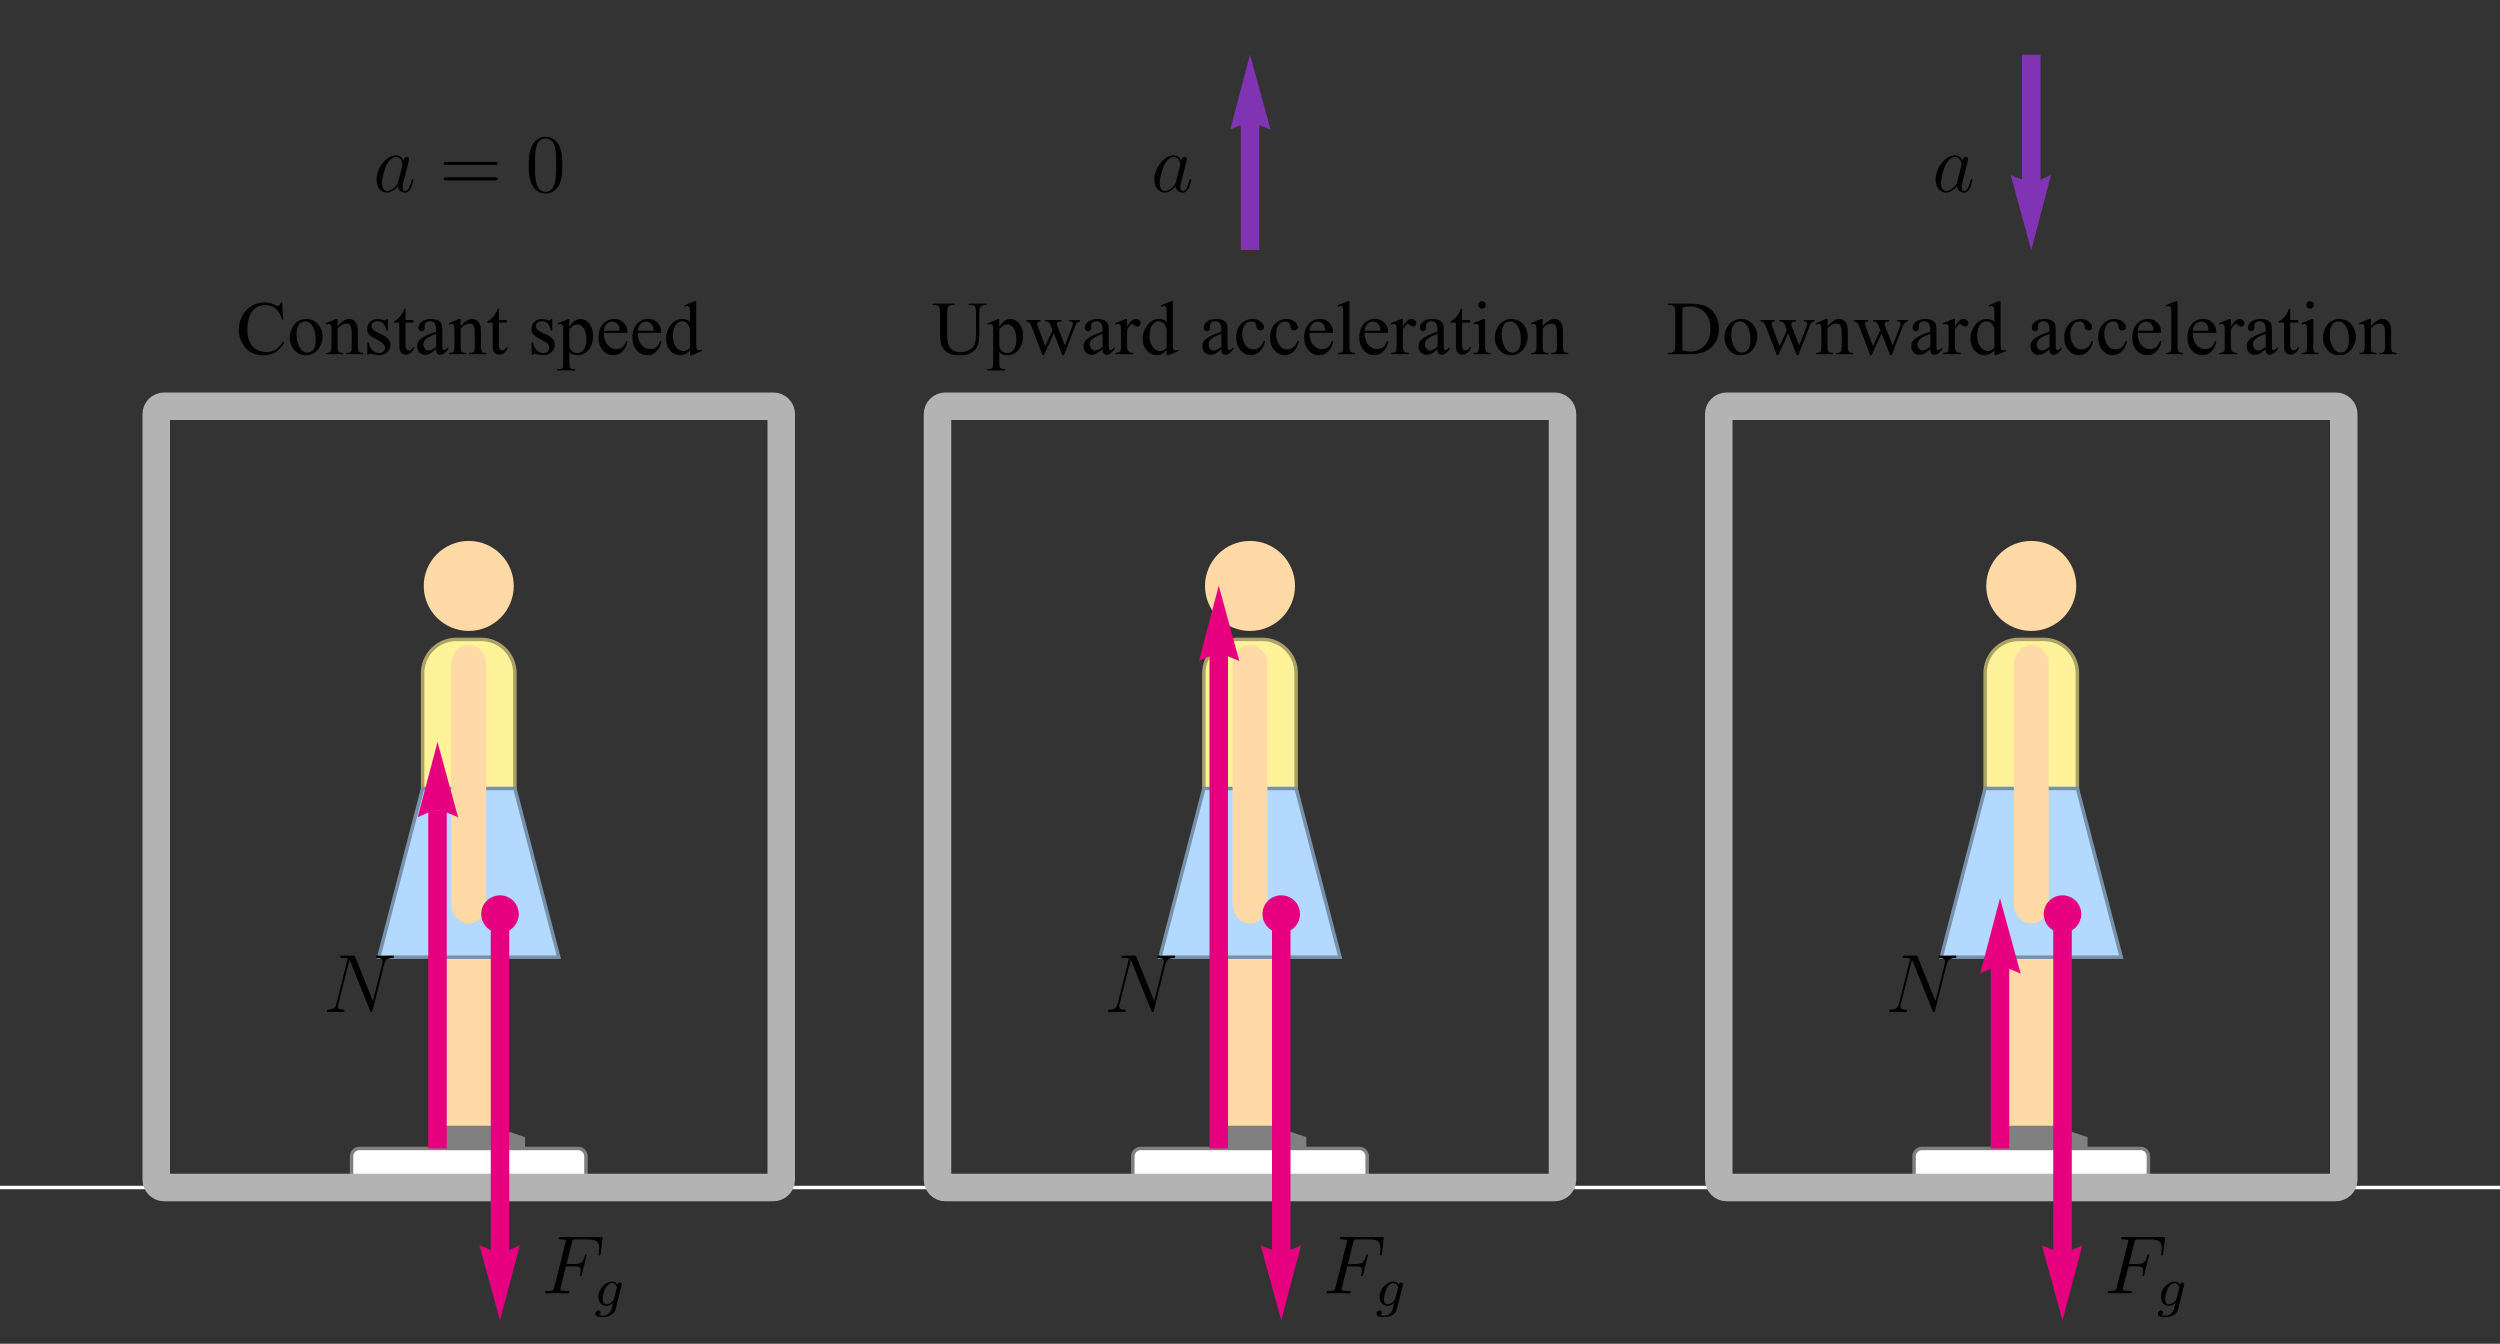 <?xml version="1.0" encoding="UTF-8"?>
<svg xmlns="http://www.w3.org/2000/svg" xmlns:xlink="http://www.w3.org/1999/xlink" width="720pt" height="387pt" viewBox="0 0 720 387" version="1.1">
<rect x="0" y="0" width="720" height="387" fill="#333333" stroke="none"/>
<defs>
<g>
<symbol overflow="visible" id="glyph0-0">
<path style="stroke:none;" d="M 3.051 0 L 3.051 -13.75 L 14.051 -13.75 L 14.051 0 Z M 3.395 -0.344 L 13.707 -0.344 L 13.707 -13.406 L 3.395 -13.406 Z M 3.395 -0.344 "/>
</symbol>
<symbol overflow="visible" id="glyph0-1">
<path style="stroke:none;" d="M 13.246 -14.898 L 13.578 -9.945 L 13.246 -9.945 C 12.797 -11.426 12.164 -12.496 11.344 -13.148 C 10.52 -13.797 9.531 -14.121 8.379 -14.125 C 7.41 -14.121 6.535 -13.875 5.758 -13.391 C 4.973 -12.898 4.359 -12.117 3.914 -11.043 C 3.465 -9.965 3.238 -8.629 3.242 -7.035 C 3.238 -5.715 3.449 -4.574 3.875 -3.609 C 4.297 -2.641 4.934 -1.898 5.785 -1.387 C 6.629 -0.867 7.598 -0.609 8.691 -0.613 C 9.633 -0.609 10.469 -0.812 11.191 -1.219 C 11.914 -1.625 12.707 -2.43 13.578 -3.633 L 13.91 -3.414 C 13.18 -2.117 12.328 -1.168 11.355 -0.57 C 10.379 0.031 9.219 0.328 7.883 0.332 C 5.469 0.328 3.602 -0.562 2.277 -2.352 C 1.289 -3.68 0.797 -5.25 0.797 -7.059 C 0.797 -8.508 1.121 -9.844 1.773 -11.062 C 2.422 -12.281 3.316 -13.223 4.461 -13.895 C 5.602 -14.559 6.852 -14.895 8.207 -14.898 C 9.258 -14.895 10.297 -14.637 11.32 -14.125 C 11.621 -13.965 11.836 -13.887 11.969 -13.891 C 12.16 -13.887 12.328 -13.953 12.473 -14.094 C 12.656 -14.281 12.789 -14.551 12.867 -14.898 Z M 13.246 -14.898 "/>
</symbol>
<symbol overflow="visible" id="glyph0-2">
<path style="stroke:none;" d="M 5.5 -10.129 C 6.988 -10.125 8.184 -9.559 9.086 -8.434 C 9.852 -7.465 10.234 -6.355 10.238 -5.102 C 10.234 -4.219 10.023 -3.328 9.602 -2.426 C 9.176 -1.523 8.594 -0.844 7.855 -0.387 C 7.113 0.07 6.289 0.297 5.383 0.301 C 3.895 0.297 2.715 -0.289 1.848 -1.473 C 1.105 -2.465 0.738 -3.582 0.742 -4.824 C 0.738 -5.723 0.961 -6.621 1.414 -7.512 C 1.859 -8.402 2.449 -9.059 3.18 -9.488 C 3.906 -9.91 4.68 -10.125 5.5 -10.129 Z M 5.168 -9.43 C 4.785 -9.426 4.402 -9.312 4.023 -9.09 C 3.637 -8.863 3.328 -8.469 3.094 -7.906 C 2.855 -7.336 2.734 -6.609 2.738 -5.727 C 2.734 -4.289 3.02 -3.055 3.59 -2.02 C 4.156 -0.977 4.906 -0.457 5.844 -0.461 C 6.535 -0.457 7.109 -0.742 7.562 -1.32 C 8.012 -1.891 8.238 -2.875 8.238 -4.273 C 8.238 -6.02 7.859 -7.395 7.109 -8.398 C 6.598 -9.082 5.953 -9.426 5.168 -9.43 Z M 5.168 -9.43 "/>
</symbol>
<symbol overflow="visible" id="glyph0-3">
<path style="stroke:none;" d="M 3.555 -8.047 C 4.707 -9.43 5.805 -10.125 6.852 -10.129 C 7.387 -10.125 7.852 -9.992 8.238 -9.727 C 8.625 -9.457 8.934 -9.012 9.164 -8.398 C 9.32 -7.969 9.398 -7.312 9.398 -6.422 L 9.398 -2.223 C 9.398 -1.598 9.449 -1.176 9.551 -0.957 C 9.629 -0.773 9.754 -0.633 9.93 -0.535 C 10.105 -0.434 10.43 -0.387 10.902 -0.387 L 10.902 0 L 6.039 0 L 6.039 -0.387 L 6.242 -0.387 C 6.695 -0.387 7.016 -0.453 7.203 -0.594 C 7.383 -0.73 7.512 -0.938 7.586 -1.215 C 7.609 -1.316 7.621 -1.652 7.625 -2.223 L 7.625 -6.25 C 7.621 -7.145 7.508 -7.793 7.277 -8.199 C 7.043 -8.602 6.648 -8.805 6.102 -8.809 C 5.246 -8.805 4.398 -8.34 3.555 -7.414 L 3.555 -2.223 C 3.551 -1.555 3.59 -1.145 3.672 -0.988 C 3.77 -0.777 3.906 -0.625 4.086 -0.531 C 4.258 -0.434 4.617 -0.387 5.156 -0.387 L 5.156 0 L 0.289 0 L 0.289 -0.387 L 0.504 -0.387 C 1.004 -0.387 1.34 -0.512 1.52 -0.766 C 1.691 -1.02 1.781 -1.504 1.781 -2.223 L 1.781 -5.875 C 1.781 -7.055 1.754 -7.773 1.699 -8.035 C 1.645 -8.289 1.562 -8.465 1.453 -8.562 C 1.344 -8.652 1.195 -8.699 1.008 -8.703 C 0.809 -8.699 0.566 -8.645 0.289 -8.539 L 0.129 -8.926 L 3.094 -10.129 L 3.555 -10.129 Z M 3.555 -8.047 "/>
</symbol>
<symbol overflow="visible" id="glyph0-4">
<path style="stroke:none;" d="M 7.047 -10.129 L 7.047 -6.777 L 6.691 -6.777 C 6.418 -7.828 6.066 -8.543 5.645 -8.926 C 5.215 -9.301 4.672 -9.492 4.016 -9.496 C 3.512 -9.492 3.109 -9.359 2.805 -9.098 C 2.496 -8.832 2.344 -8.539 2.344 -8.219 C 2.344 -7.816 2.457 -7.473 2.688 -7.188 C 2.906 -6.891 3.355 -6.578 4.039 -6.25 L 5.609 -5.488 C 7.059 -4.777 7.785 -3.844 7.789 -2.688 C 7.785 -1.789 7.449 -1.066 6.773 -0.52 C 6.094 0.027 5.336 0.297 4.5 0.301 C 3.898 0.297 3.211 0.191 2.438 -0.023 C 2.203 -0.094 2.008 -0.129 1.859 -0.129 C 1.688 -0.129 1.559 -0.039 1.473 0.148 L 1.117 0.148 L 1.117 -3.363 L 1.473 -3.363 C 1.668 -2.359 2.051 -1.602 2.621 -1.094 C 3.184 -0.582 3.82 -0.328 4.523 -0.332 C 5.016 -0.328 5.418 -0.473 5.73 -0.766 C 6.043 -1.055 6.199 -1.406 6.199 -1.816 C 6.199 -2.309 6.023 -2.723 5.676 -3.059 C 5.328 -3.395 4.637 -3.82 3.598 -4.34 C 2.559 -4.852 1.879 -5.316 1.559 -5.734 C 1.234 -6.141 1.07 -6.656 1.074 -7.281 C 1.07 -8.09 1.348 -8.766 1.906 -9.312 C 2.457 -9.852 3.176 -10.125 4.062 -10.129 C 4.445 -10.125 4.914 -10.043 5.469 -9.883 C 5.828 -9.773 6.074 -9.719 6.199 -9.723 C 6.312 -9.719 6.398 -9.746 6.465 -9.797 C 6.527 -9.844 6.605 -9.953 6.691 -10.129 Z M 7.047 -10.129 "/>
</symbol>
<symbol overflow="visible" id="glyph0-5">
<path style="stroke:none;" d="M 3.547 -13.074 L 3.547 -9.84 L 5.844 -9.84 L 5.844 -9.086 L 3.547 -9.086 L 3.547 -2.707 C 3.543 -2.066 3.637 -1.637 3.82 -1.418 C 4 -1.195 4.234 -1.082 4.523 -1.086 C 4.758 -1.082 4.984 -1.156 5.207 -1.305 C 5.43 -1.449 5.602 -1.664 5.727 -1.953 L 6.145 -1.953 C 5.891 -1.25 5.535 -0.723 5.082 -0.371 C 4.621 -0.016 4.148 0.156 3.664 0.16 C 3.328 0.156 3.008 0.07 2.695 -0.113 C 2.379 -0.293 2.145 -0.555 1.996 -0.895 C 1.844 -1.234 1.77 -1.758 1.773 -2.469 L 1.773 -9.086 L 0.215 -9.086 L 0.215 -9.441 C 0.605 -9.598 1.008 -9.867 1.422 -10.242 C 1.832 -10.617 2.199 -11.062 2.523 -11.578 C 2.688 -11.852 2.918 -12.348 3.211 -13.074 Z M 3.547 -13.074 "/>
</symbol>
<symbol overflow="visible" id="glyph0-6">
<path style="stroke:none;" d="M 6.262 -1.418 C 5.25 -0.637 4.617 -0.184 4.359 -0.062 C 3.973 0.113 3.559 0.199 3.125 0.203 C 2.441 0.199 1.883 -0.031 1.445 -0.492 C 1.004 -0.957 0.785 -1.57 0.785 -2.332 C 0.785 -2.809 0.891 -3.223 1.105 -3.578 C 1.398 -4.062 1.91 -4.52 2.637 -4.953 C 3.363 -5.379 4.57 -5.902 6.262 -6.52 L 6.262 -6.906 C 6.258 -7.887 6.102 -8.559 5.793 -8.926 C 5.48 -9.289 5.027 -9.473 4.438 -9.477 C 3.98 -9.473 3.625 -9.352 3.363 -9.109 C 3.09 -8.863 2.953 -8.586 2.953 -8.273 L 2.977 -7.648 C 2.977 -7.316 2.891 -7.062 2.723 -6.887 C 2.551 -6.703 2.332 -6.613 2.062 -6.617 C 1.797 -6.613 1.578 -6.707 1.41 -6.895 C 1.242 -7.078 1.16 -7.332 1.16 -7.66 C 1.16 -8.27 1.473 -8.836 2.105 -9.355 C 2.73 -9.867 3.617 -10.125 4.758 -10.129 C 5.633 -10.125 6.348 -9.977 6.906 -9.688 C 7.324 -9.461 7.637 -9.117 7.844 -8.648 C 7.969 -8.34 8.031 -7.707 8.035 -6.758 L 8.035 -3.414 C 8.031 -2.473 8.051 -1.898 8.086 -1.691 C 8.121 -1.477 8.18 -1.336 8.266 -1.266 C 8.348 -1.195 8.441 -1.16 8.551 -1.16 C 8.66 -1.16 8.762 -1.184 8.852 -1.234 C 9 -1.324 9.289 -1.586 9.723 -2.02 L 9.723 -1.418 C 8.918 -0.344 8.152 0.191 7.422 0.195 C 7.07 0.191 6.793 0.074 6.586 -0.172 C 6.375 -0.414 6.266 -0.832 6.262 -1.418 Z M 6.262 -2.117 L 6.262 -5.867 C 5.18 -5.43 4.48 -5.125 4.168 -4.953 C 3.598 -4.633 3.195 -4.305 2.953 -3.965 C 2.711 -3.617 2.59 -3.242 2.59 -2.836 C 2.59 -2.32 2.742 -1.891 3.051 -1.551 C 3.355 -1.211 3.711 -1.043 4.113 -1.043 C 4.656 -1.043 5.371 -1.398 6.262 -2.117 Z M 6.262 -2.117 "/>
</symbol>
<symbol overflow="visible" id="glyph0-7">
<path style="stroke:none;" d="M -0.023 -8.863 L 3.008 -10.086 L 3.414 -10.086 L 3.414 -7.789 C 3.922 -8.648 4.434 -9.254 4.945 -9.605 C 5.457 -9.949 5.996 -10.125 6.562 -10.129 C 7.551 -10.125 8.375 -9.738 9.035 -8.969 C 9.844 -8.02 10.246 -6.789 10.25 -5.273 C 10.246 -3.574 9.762 -2.168 8.789 -1.062 C 7.984 -0.152 6.973 0.297 5.758 0.301 C 5.223 0.297 4.766 0.223 4.383 0.074 C 4.094 -0.031 3.77 -0.242 3.414 -0.57 L 3.414 2.43 C 3.41 3.098 3.453 3.523 3.539 3.711 C 3.621 3.891 3.762 4.035 3.969 4.145 C 4.168 4.25 4.539 4.305 5.082 4.309 L 5.082 4.703 L -0.074 4.703 L -0.074 4.309 L 0.195 4.309 C 0.586 4.312 0.922 4.238 1.203 4.082 C 1.336 4 1.441 3.871 1.52 3.699 C 1.59 3.52 1.629 3.074 1.633 2.363 L 1.633 -6.938 C 1.629 -7.574 1.602 -7.977 1.547 -8.152 C 1.488 -8.32 1.395 -8.449 1.273 -8.539 C 1.145 -8.621 0.977 -8.664 0.762 -8.668 C 0.59 -8.664 0.371 -8.617 0.109 -8.52 Z M 3.414 -7.156 L 3.414 -3.48 C 3.41 -2.684 3.441 -2.16 3.512 -1.914 C 3.609 -1.496 3.855 -1.129 4.25 -0.816 C 4.637 -0.496 5.129 -0.34 5.727 -0.344 C 6.438 -0.34 7.02 -0.617 7.465 -1.18 C 8.043 -1.906 8.332 -2.938 8.336 -4.266 C 8.332 -5.766 8.004 -6.922 7.348 -7.734 C 6.887 -8.289 6.34 -8.566 5.715 -8.57 C 5.367 -8.566 5.027 -8.48 4.695 -8.312 C 4.434 -8.184 4.008 -7.797 3.414 -7.156 Z M 3.414 -7.156 "/>
</symbol>
<symbol overflow="visible" id="glyph0-8">
<path style="stroke:none;" d="M 2.344 -6.133 C 2.336 -4.668 2.688 -3.523 3.406 -2.695 C 4.117 -1.863 4.961 -1.445 5.93 -1.449 C 6.574 -1.445 7.133 -1.625 7.609 -1.98 C 8.082 -2.336 8.48 -2.941 8.809 -3.805 L 9.141 -3.586 C 8.988 -2.605 8.551 -1.711 7.828 -0.906 C 7.105 -0.102 6.199 0.297 5.113 0.301 C 3.93 0.297 2.918 -0.16 2.078 -1.078 C 1.234 -2 0.812 -3.234 0.816 -4.789 C 0.812 -6.469 1.246 -7.781 2.109 -8.727 C 2.973 -9.664 4.055 -10.137 5.359 -10.141 C 6.461 -10.137 7.367 -9.773 8.078 -9.051 C 8.785 -8.32 9.141 -7.348 9.141 -6.133 Z M 2.344 -6.758 L 6.898 -6.758 C 6.859 -7.383 6.785 -7.828 6.672 -8.09 C 6.488 -8.488 6.223 -8.805 5.871 -9.035 C 5.516 -9.262 5.145 -9.375 4.758 -9.379 C 4.164 -9.375 3.633 -9.145 3.164 -8.684 C 2.695 -8.223 2.422 -7.578 2.344 -6.758 Z M 2.344 -6.758 "/>
</symbol>
<symbol overflow="visible" id="glyph0-9">
<path style="stroke:none;" d="M 7.637 -1.105 C 7.152 -0.602 6.684 -0.242 6.23 -0.027 C 5.77 0.191 5.277 0.297 4.75 0.301 C 3.672 0.297 2.734 -0.148 1.934 -1.047 C 1.129 -1.941 0.727 -3.098 0.73 -4.512 C 0.727 -5.922 1.172 -7.211 2.062 -8.383 C 2.949 -9.551 4.09 -10.137 5.488 -10.141 C 6.352 -10.137 7.066 -9.859 7.637 -9.312 L 7.637 -11.129 C 7.633 -12.25 7.605 -12.941 7.555 -13.203 C 7.5 -13.457 7.418 -13.633 7.305 -13.727 C 7.188 -13.816 7.043 -13.863 6.875 -13.867 C 6.684 -13.863 6.438 -13.805 6.133 -13.695 L 5.992 -14.07 L 8.926 -15.273 L 9.41 -15.273 L 9.41 -3.898 C 9.41 -2.742 9.434 -2.039 9.488 -1.789 C 9.539 -1.531 9.625 -1.355 9.746 -1.254 C 9.863 -1.152 10.004 -1.102 10.164 -1.105 C 10.355 -1.102 10.613 -1.164 10.938 -1.289 L 11.055 -0.914 L 8.133 0.301 L 7.637 0.301 Z M 7.637 -1.859 L 7.637 -6.93 C 7.59 -7.414 7.461 -7.859 7.25 -8.262 C 7.031 -8.66 6.75 -8.961 6.398 -9.168 C 6.043 -9.371 5.695 -9.473 5.359 -9.477 C 4.727 -9.473 4.164 -9.191 3.672 -8.625 C 3.02 -7.879 2.695 -6.789 2.695 -5.359 C 2.695 -3.91 3.008 -2.801 3.641 -2.035 C 4.266 -1.262 4.969 -0.879 5.746 -0.883 C 6.398 -0.879 7.027 -1.203 7.637 -1.859 Z M 7.637 -1.859 "/>
</symbol>
<symbol overflow="visible" id="glyph0-10">
<path style="stroke:none;" d="M 10.496 -14.168 L 10.496 -14.566 L 15.652 -14.566 L 15.652 -14.168 L 15.102 -14.168 C 14.523 -14.168 14.086 -13.926 13.781 -13.449 C 13.629 -13.223 13.551 -12.707 13.555 -11.902 L 13.555 -5.992 C 13.551 -4.531 13.406 -3.398 13.121 -2.594 C 12.828 -1.785 12.262 -1.094 11.414 -0.52 C 10.562 0.055 9.406 0.34 7.949 0.344 C 6.355 0.34 5.148 0.066 4.328 -0.484 C 3.504 -1.035 2.922 -1.777 2.578 -2.707 C 2.348 -3.344 2.23 -4.539 2.234 -6.297 L 2.234 -11.988 C 2.23 -12.883 2.109 -13.469 1.863 -13.75 C 1.613 -14.027 1.211 -14.168 0.664 -14.168 L 0.117 -14.168 L 0.117 -14.566 L 6.414 -14.566 L 6.414 -14.168 L 5.855 -14.168 C 5.25 -14.168 4.82 -13.977 4.566 -13.602 C 4.383 -13.336 4.293 -12.801 4.297 -11.988 L 4.297 -5.641 C 4.293 -5.07 4.348 -4.422 4.453 -3.695 C 4.555 -2.965 4.742 -2.395 5.016 -1.988 C 5.289 -1.574 5.68 -1.238 6.191 -0.977 C 6.703 -0.707 7.332 -0.574 8.078 -0.578 C 9.027 -0.574 9.879 -0.781 10.633 -1.203 C 11.383 -1.617 11.898 -2.148 12.176 -2.797 C 12.449 -3.441 12.586 -4.539 12.59 -6.09 L 12.59 -11.988 C 12.586 -12.895 12.484 -13.461 12.289 -13.695 C 12.008 -14.008 11.594 -14.168 11.043 -14.168 Z M 10.496 -14.168 "/>
</symbol>
<symbol overflow="visible" id="glyph0-11">
<path style="stroke:none;" d="M 0.141 -9.84 L 4.266 -9.84 L 4.266 -9.441 C 3.883 -9.41 3.633 -9.344 3.516 -9.238 C 3.398 -9.129 3.34 -8.977 3.34 -8.777 C 3.34 -8.555 3.398 -8.285 3.523 -7.969 L 5.629 -2.309 L 7.746 -6.918 L 7.188 -8.367 C 7.012 -8.797 6.785 -9.094 6.508 -9.258 C 6.348 -9.359 6.055 -9.418 5.629 -9.441 L 5.629 -9.84 L 10.312 -9.84 L 10.312 -9.441 C 9.797 -9.418 9.43 -9.328 9.219 -9.164 C 9.07 -9.047 9 -8.863 9 -8.617 C 9 -8.469 9.027 -8.32 9.086 -8.176 L 11.32 -2.523 L 13.395 -7.969 C 13.535 -8.355 13.605 -8.664 13.609 -8.895 C 13.605 -9.027 13.535 -9.148 13.398 -9.258 C 13.258 -9.367 12.984 -9.426 12.578 -9.441 L 12.578 -9.84 L 15.684 -9.84 L 15.684 -9.441 C 15.059 -9.348 14.602 -8.926 14.309 -8.176 L 11.023 0.301 L 10.582 0.301 L 8.121 -5.984 L 5.254 0.301 L 4.855 0.301 L 1.695 -7.969 C 1.484 -8.492 1.281 -8.844 1.086 -9.027 C 0.883 -9.211 0.57 -9.348 0.141 -9.441 Z M 0.141 -9.84 "/>
</symbol>
<symbol overflow="visible" id="glyph0-12">
<path style="stroke:none;" d="M 3.566 -10.129 L 3.566 -7.918 C 4.387 -9.387 5.23 -10.125 6.102 -10.129 C 6.492 -10.125 6.82 -10.004 7.078 -9.77 C 7.336 -9.527 7.465 -9.25 7.465 -8.938 C 7.465 -8.656 7.371 -8.422 7.184 -8.227 C 6.996 -8.031 6.773 -7.934 6.52 -7.938 C 6.266 -7.934 5.984 -8.059 5.676 -8.309 C 5.363 -8.555 5.133 -8.676 4.984 -8.68 C 4.852 -8.676 4.711 -8.605 4.566 -8.465 C 4.238 -8.168 3.906 -7.684 3.566 -7.016 L 3.566 -2.297 C 3.562 -1.754 3.629 -1.34 3.77 -1.062 C 3.859 -0.867 4.023 -0.707 4.262 -0.578 C 4.496 -0.449 4.84 -0.387 5.285 -0.387 L 5.285 0 L 0.246 0 L 0.246 -0.387 C 0.746 -0.387 1.117 -0.465 1.363 -0.625 C 1.539 -0.738 1.664 -0.922 1.742 -1.172 C 1.773 -1.289 1.793 -1.633 1.793 -2.211 L 1.793 -6.027 C 1.793 -7.172 1.77 -7.852 1.723 -8.07 C 1.676 -8.285 1.59 -8.445 1.465 -8.551 C 1.34 -8.648 1.184 -8.699 1 -8.703 C 0.773 -8.699 0.523 -8.645 0.246 -8.539 L 0.141 -8.926 L 3.117 -10.129 Z M 3.566 -10.129 "/>
</symbol>
<symbol overflow="visible" id="glyph0-13">
<path style="stroke:none;" d="M 9.047 -3.738 C 8.781 -2.441 8.262 -1.441 7.488 -0.746 C 6.715 -0.047 5.859 0.297 4.922 0.301 C 3.801 0.297 2.824 -0.168 1.996 -1.105 C 1.164 -2.043 0.75 -3.312 0.75 -4.91 C 0.75 -6.457 1.207 -7.711 2.129 -8.68 C 3.047 -9.641 4.152 -10.125 5.445 -10.129 C 6.41 -10.125 7.207 -9.867 7.832 -9.359 C 8.453 -8.844 8.766 -8.312 8.766 -7.766 C 8.766 -7.492 8.676 -7.273 8.5 -7.105 C 8.324 -6.934 8.078 -6.848 7.766 -6.852 C 7.34 -6.848 7.023 -6.984 6.812 -7.262 C 6.688 -7.41 6.605 -7.699 6.566 -8.121 C 6.523 -8.543 6.379 -8.863 6.133 -9.086 C 5.879 -9.301 5.531 -9.41 5.094 -9.41 C 4.371 -9.41 3.797 -9.145 3.363 -8.617 C 2.781 -7.91 2.488 -6.98 2.492 -5.832 C 2.488 -4.652 2.777 -3.617 3.355 -2.723 C 3.93 -1.82 4.711 -1.371 5.695 -1.375 C 6.395 -1.371 7.023 -1.609 7.586 -2.094 C 7.977 -2.422 8.359 -3.023 8.734 -3.891 Z M 9.047 -3.738 "/>
</symbol>
<symbol overflow="visible" id="glyph0-14">
<path style="stroke:none;" d="M 4.07 -15.273 L 4.07 -2.223 C 4.066 -1.605 4.109 -1.199 4.203 -1 C 4.289 -0.797 4.43 -0.645 4.617 -0.543 C 4.805 -0.438 5.152 -0.387 5.66 -0.387 L 5.66 0 L 0.836 0 L 0.836 -0.387 C 1.285 -0.387 1.594 -0.43 1.762 -0.523 C 1.922 -0.613 2.051 -0.77 2.148 -0.988 C 2.238 -1.203 2.285 -1.613 2.289 -2.223 L 2.289 -11.16 C 2.285 -12.27 2.258 -12.953 2.211 -13.207 C 2.156 -13.461 2.078 -13.633 1.969 -13.727 C 1.859 -13.816 1.719 -13.863 1.547 -13.867 C 1.359 -13.863 1.121 -13.805 0.836 -13.695 L 0.656 -14.07 L 3.586 -15.273 Z M 4.07 -15.273 "/>
</symbol>
<symbol overflow="visible" id="glyph0-15">
<path style="stroke:none;" d="M 3.191 -15.273 C 3.488 -15.27 3.742 -15.164 3.957 -14.957 C 4.164 -14.742 4.27 -14.488 4.273 -14.191 C 4.27 -13.887 4.164 -13.625 3.957 -13.414 C 3.742 -13.195 3.488 -13.09 3.191 -13.094 C 2.887 -13.09 2.629 -13.195 2.414 -13.414 C 2.199 -13.625 2.09 -13.887 2.094 -14.191 C 2.09 -14.488 2.195 -14.742 2.41 -14.957 C 2.617 -15.164 2.879 -15.27 3.191 -15.273 Z M 4.082 -10.129 L 4.082 -2.223 C 4.078 -1.605 4.121 -1.195 4.215 -0.992 C 4.301 -0.785 4.434 -0.633 4.613 -0.535 C 4.785 -0.434 5.105 -0.387 5.574 -0.387 L 5.574 0 L 0.797 0 L 0.797 -0.387 C 1.273 -0.387 1.594 -0.43 1.762 -0.523 C 1.922 -0.613 2.051 -0.77 2.152 -0.988 C 2.246 -1.203 2.297 -1.613 2.297 -2.223 L 2.297 -6.016 C 2.297 -7.082 2.266 -7.773 2.203 -8.09 C 2.148 -8.316 2.066 -8.477 1.965 -8.566 C 1.855 -8.656 1.711 -8.699 1.523 -8.703 C 1.324 -8.699 1.082 -8.645 0.797 -8.539 L 0.645 -8.926 L 3.609 -10.129 Z M 4.082 -10.129 "/>
</symbol>
<symbol overflow="visible" id="glyph0-16">
<path style="stroke:none;" d="M 0.375 0 L 0.375 -0.398 L 0.922 -0.398 C 1.535 -0.398 1.973 -0.594 2.234 -0.988 C 2.387 -1.223 2.465 -1.754 2.469 -2.578 L 2.469 -11.988 C 2.465 -12.895 2.367 -13.461 2.172 -13.695 C 1.887 -14.008 1.469 -14.168 0.922 -14.168 L 0.375 -14.168 L 0.375 -14.566 L 6.305 -14.566 C 8.48 -14.566 10.137 -14.316 11.273 -13.824 C 12.406 -13.328 13.316 -12.508 14.012 -11.355 C 14.699 -10.199 15.047 -8.867 15.051 -7.359 C 15.047 -5.332 14.43 -3.637 13.203 -2.277 C 11.816 -0.758 9.711 0 6.887 0 Z M 4.531 -1.055 C 5.438 -0.852 6.203 -0.75 6.82 -0.75 C 8.48 -0.75 9.859 -1.332 10.957 -2.5 C 12.051 -3.668 12.598 -5.25 12.602 -7.25 C 12.598 -9.258 12.051 -10.844 10.957 -12.008 C 9.859 -13.164 8.449 -13.746 6.734 -13.75 C 6.086 -13.746 5.352 -13.641 4.531 -13.438 Z M 4.531 -1.055 "/>
</symbol>
</g>
</defs>
<g id="surface4">
<path style="fill:none;stroke-width:1;stroke-linecap:square;stroke-linejoin:miter;stroke:rgb(99.998%,99.998%,99.998%);stroke-opacity:1;stroke-miterlimit:3.25;" d="M 74 355 L 794 355 " transform="matrix(1,0,0,1,-74,-13)"/>
<path style=" stroke:none;fill-rule:evenodd;fill:rgb(99.998%,84.999%,64.999%);fill-opacity:1;" d="M 147.961 168.75 C 147.961 165.312 146.594 162.016 144.164 159.586 C 141.734 157.156 138.438 155.789 135 155.789 C 131.562 155.789 128.266 157.156 125.836 159.586 C 123.406 162.016 122.039 165.312 122.039 168.75 C 122.039 172.188 123.406 175.484 125.836 177.914 C 128.266 180.344 131.562 181.711 135 181.711 C 138.438 181.711 141.734 180.344 144.164 177.914 C 146.594 175.484 147.961 172.188 147.961 168.75 Z M 147.961 168.75 "/>
<path style="fill-rule:nonzero;fill:rgb(99.998%,84.999%,64.999%);fill-opacity:1;stroke-width:0.03;stroke-linecap:square;stroke-linejoin:miter;stroke:rgb(99.998%,84.999%,64.999%);stroke-opacity:1;stroke-miterlimit:3.25;" d="M 202.359 246.551 L 202.359 337.27 L 215.641 337.27 L 215.641 246.551 Z M 202.359 246.551 " transform="matrix(1,0,0,1,-74,-13)"/>
<path style="fill-rule:nonzero;fill:rgb(50%,50%,50%);fill-opacity:1;stroke-width:0.03;stroke-linecap:square;stroke-linejoin:miter;stroke:rgb(50%,50%,50%);stroke-opacity:1;stroke-miterlimit:3.25;" d="M 202.359 337.27 L 215.641 337.27 L 225.199 340.512 L 225.199 343.75 L 202.359 343.75 Z M 202.359 337.27 " transform="matrix(1,0,0,1,-74,-13)"/>
<path style="fill-rule:evenodd;fill:rgb(99.998%,94.998%,59.999%);fill-opacity:1;stroke-width:1;stroke-linecap:square;stroke-linejoin:miter;stroke:rgb(66.666%,63.333%,39.999%);stroke-opacity:1;stroke-miterlimit:3.25;" d="M 205.438 197.141 C 202.859 197.141 200.387 198.164 198.562 199.988 C 196.738 201.809 195.715 204.281 195.715 206.859 L 195.715 248.172 C 195.715 250.746 196.738 253.219 198.562 255.043 C 200.387 256.867 202.859 257.891 205.438 257.891 L 212.562 257.891 C 215.141 257.891 217.613 256.867 219.438 255.043 C 221.262 253.219 222.285 250.746 222.285 248.172 L 222.285 206.859 C 222.285 204.281 221.262 201.809 219.438 199.988 C 217.613 198.164 215.141 197.141 212.562 197.141 Z M 205.438 197.141 " transform="matrix(1,0,0,1,-74,-13)"/>
<path style="fill-rule:nonzero;fill:rgb(70%,84.999%,99.998%);fill-opacity:1;stroke-width:0.03;stroke-linecap:square;stroke-linejoin:miter;stroke:rgb(70%,84.999%,99.998%);stroke-opacity:1;stroke-miterlimit:3.25;" d="M 195.715 240.07 L 222.285 240.07 L 234.922 288.672 L 183.078 288.672 Z M 195.715 240.07 " transform="matrix(1,0,0,1,-74,-13)"/>
<path style="fill:none;stroke-width:1;stroke-linecap:square;stroke-linejoin:miter;stroke:rgb(46.666%,56.667%,66.666%);stroke-opacity:1;stroke-miterlimit:3.25;" d="M 195.715 240.07 L 222.285 240.07 L 234.922 288.672 L 183.078 288.672 Z M 195.715 240.07 " transform="matrix(1,0,0,1,-74,-13)"/>
<path style=" stroke:none;fill-rule:evenodd;fill:rgb(99.998%,84.999%,64.999%);fill-opacity:1;" d="M 135 185.762 C 133.668 185.762 132.391 186.355 131.449 187.422 C 130.508 188.484 129.977 189.926 129.977 191.43 L 129.977 260.281 C 129.977 261.785 130.508 263.227 131.449 264.289 C 132.391 265.352 133.668 265.949 135 265.949 C 136.332 265.949 137.609 265.352 138.551 264.289 C 139.492 263.227 140.023 261.785 140.023 260.281 L 140.023 191.43 C 140.023 189.926 139.492 188.484 138.551 187.422 C 137.609 186.355 136.332 185.762 135 185.762 Z M 135 185.762 "/>
<path style=" stroke:none;fill-rule:evenodd;fill:rgb(99.998%,84.999%,64.999%);fill-opacity:1;" d="M 372.961 168.75 C 372.961 165.312 371.594 162.016 369.164 159.586 C 366.734 157.156 363.438 155.789 360 155.789 C 356.562 155.789 353.266 157.156 350.836 159.586 C 348.406 162.016 347.039 165.312 347.039 168.75 C 347.039 172.188 348.406 175.484 350.836 177.914 C 353.266 180.344 356.562 181.711 360 181.711 C 363.438 181.711 366.734 180.344 369.164 177.914 C 371.594 175.484 372.961 172.188 372.961 168.75 Z M 372.961 168.75 "/>
<path style="fill-rule:nonzero;fill:rgb(99.998%,84.999%,64.999%);fill-opacity:1;stroke-width:0.03;stroke-linecap:square;stroke-linejoin:miter;stroke:rgb(99.998%,84.999%,64.999%);stroke-opacity:1;stroke-miterlimit:3.25;" d="M 427.359 246.551 L 427.359 337.27 L 440.641 337.27 L 440.641 246.551 Z M 427.359 246.551 " transform="matrix(1,0,0,1,-74,-13)"/>
<path style="fill-rule:nonzero;fill:rgb(50%,50%,50%);fill-opacity:1;stroke-width:0.03;stroke-linecap:square;stroke-linejoin:miter;stroke:rgb(50%,50%,50%);stroke-opacity:1;stroke-miterlimit:3.25;" d="M 427.359 337.27 L 440.641 337.27 L 450.199 340.512 L 450.199 343.75 L 427.359 343.75 Z M 427.359 337.27 " transform="matrix(1,0,0,1,-74,-13)"/>
<path style="fill-rule:evenodd;fill:rgb(99.998%,94.998%,59.999%);fill-opacity:1;stroke-width:1;stroke-linecap:square;stroke-linejoin:miter;stroke:rgb(66.666%,63.333%,39.999%);stroke-opacity:1;stroke-miterlimit:3.25;" d="M 430.438 197.141 C 427.859 197.141 425.387 198.164 423.562 199.988 C 421.738 201.809 420.715 204.281 420.715 206.859 L 420.715 248.172 C 420.715 250.746 421.738 253.219 423.562 255.043 C 425.387 256.867 427.859 257.891 430.438 257.891 L 437.562 257.891 C 440.141 257.891 442.613 256.867 444.438 255.043 C 446.262 253.219 447.285 250.746 447.285 248.172 L 447.285 206.859 C 447.285 204.281 446.262 201.809 444.438 199.988 C 442.613 198.164 440.141 197.141 437.562 197.141 Z M 430.438 197.141 " transform="matrix(1,0,0,1,-74,-13)"/>
<path style="fill-rule:nonzero;fill:rgb(70%,84.999%,99.998%);fill-opacity:1;stroke-width:0.03;stroke-linecap:square;stroke-linejoin:miter;stroke:rgb(70%,84.999%,99.998%);stroke-opacity:1;stroke-miterlimit:3.25;" d="M 420.715 240.07 L 447.285 240.07 L 459.922 288.672 L 408.078 288.672 Z M 420.715 240.07 " transform="matrix(1,0,0,1,-74,-13)"/>
<path style="fill:none;stroke-width:1;stroke-linecap:square;stroke-linejoin:miter;stroke:rgb(46.666%,56.667%,66.666%);stroke-opacity:1;stroke-miterlimit:3.25;" d="M 420.715 240.07 L 447.285 240.07 L 459.922 288.672 L 408.078 288.672 Z M 420.715 240.07 " transform="matrix(1,0,0,1,-74,-13)"/>
<path style=" stroke:none;fill-rule:evenodd;fill:rgb(99.998%,84.999%,64.999%);fill-opacity:1;" d="M 360 185.762 C 358.668 185.762 357.391 186.355 356.449 187.422 C 355.508 188.484 354.977 189.926 354.977 191.43 L 354.977 260.281 C 354.977 261.785 355.508 263.227 356.449 264.289 C 357.391 265.352 358.668 265.949 360 265.949 C 361.332 265.949 362.609 265.352 363.551 264.289 C 364.492 263.227 365.023 261.785 365.023 260.281 L 365.023 191.43 C 365.023 189.926 364.492 188.484 363.551 187.422 C 362.609 186.355 361.332 185.762 360 185.762 Z M 360 185.762 "/>
<path style=" stroke:none;fill-rule:evenodd;fill:rgb(99.998%,84.999%,64.999%);fill-opacity:1;" d="M 597.961 168.75 C 597.961 165.312 596.594 162.016 594.164 159.586 C 591.734 157.156 588.438 155.789 585 155.789 C 581.562 155.789 578.266 157.156 575.836 159.586 C 573.406 162.016 572.039 165.312 572.039 168.75 C 572.039 172.188 573.406 175.484 575.836 177.914 C 578.266 180.344 581.562 181.711 585 181.711 C 588.438 181.711 591.734 180.344 594.164 177.914 C 596.594 175.484 597.961 172.188 597.961 168.75 Z M 597.961 168.75 "/>
<path style="fill-rule:nonzero;fill:rgb(99.998%,84.999%,64.999%);fill-opacity:1;stroke-width:0.03;stroke-linecap:square;stroke-linejoin:miter;stroke:rgb(99.998%,84.999%,64.999%);stroke-opacity:1;stroke-miterlimit:3.25;" d="M 652.359 246.551 L 652.359 337.27 L 665.641 337.27 L 665.641 246.551 Z M 652.359 246.551 " transform="matrix(1,0,0,1,-74,-13)"/>
<path style="fill-rule:nonzero;fill:rgb(50%,50%,50%);fill-opacity:1;stroke-width:0.03;stroke-linecap:square;stroke-linejoin:miter;stroke:rgb(50%,50%,50%);stroke-opacity:1;stroke-miterlimit:3.25;" d="M 652.359 337.27 L 665.641 337.27 L 675.199 340.512 L 675.199 343.75 L 652.359 343.75 Z M 652.359 337.27 " transform="matrix(1,0,0,1,-74,-13)"/>
<path style="fill-rule:evenodd;fill:rgb(99.998%,94.998%,59.999%);fill-opacity:1;stroke-width:1;stroke-linecap:square;stroke-linejoin:miter;stroke:rgb(66.666%,63.333%,39.999%);stroke-opacity:1;stroke-miterlimit:3.25;" d="M 655.438 197.141 C 652.859 197.141 650.387 198.164 648.562 199.988 C 646.738 201.809 645.715 204.281 645.715 206.859 L 645.715 248.172 C 645.715 250.746 646.738 253.219 648.562 255.043 C 650.387 256.867 652.859 257.891 655.438 257.891 L 662.562 257.891 C 665.141 257.891 667.613 256.867 669.438 255.043 C 671.262 253.219 672.285 250.746 672.285 248.172 L 672.285 206.859 C 672.285 204.281 671.262 201.809 669.438 199.988 C 667.613 198.164 665.141 197.141 662.562 197.141 Z M 655.438 197.141 " transform="matrix(1,0,0,1,-74,-13)"/>
<path style="fill-rule:nonzero;fill:rgb(70%,84.999%,99.998%);fill-opacity:1;stroke-width:0.03;stroke-linecap:square;stroke-linejoin:miter;stroke:rgb(70%,84.999%,99.998%);stroke-opacity:1;stroke-miterlimit:3.25;" d="M 645.715 240.07 L 672.285 240.07 L 684.922 288.672 L 633.078 288.672 Z M 645.715 240.07 " transform="matrix(1,0,0,1,-74,-13)"/>
<path style="fill:none;stroke-width:1;stroke-linecap:square;stroke-linejoin:miter;stroke:rgb(46.666%,56.667%,66.666%);stroke-opacity:1;stroke-miterlimit:3.25;" d="M 645.715 240.07 L 672.285 240.07 L 684.922 288.672 L 633.078 288.672 Z M 645.715 240.07 " transform="matrix(1,0,0,1,-74,-13)"/>
<path style=" stroke:none;fill-rule:evenodd;fill:rgb(99.998%,84.999%,64.999%);fill-opacity:1;" d="M 585 185.762 C 583.668 185.762 582.391 186.355 581.449 187.422 C 580.508 188.484 579.977 189.926 579.977 191.43 L 579.977 260.281 C 579.977 261.785 580.508 263.227 581.449 264.289 C 582.391 265.352 583.668 265.949 585 265.949 C 586.332 265.949 587.609 265.352 588.551 264.289 C 589.492 263.227 590.023 261.785 590.023 260.281 L 590.023 191.43 C 590.023 189.926 589.492 188.484 588.551 187.422 C 587.609 186.355 586.332 185.762 585 185.762 Z M 585 185.762 "/>
<path style="fill-rule:evenodd;fill:rgb(99.998%,99.998%,99.998%);fill-opacity:1;stroke-width:1;stroke-linecap:square;stroke-linejoin:miter;stroke:rgb(50%,50%,50%);stroke-opacity:1;stroke-miterlimit:3.25;" d="M 177.5 343.75 C 176.902 343.75 176.332 343.988 175.91 344.41 C 175.488 344.832 175.25 345.402 175.25 346 L 175.25 352.75 C 175.25 353.348 175.488 353.918 175.91 354.34 C 176.332 354.762 176.902 355 177.5 355 L 240.5 355 C 241.098 355 241.668 354.762 242.09 354.34 C 242.512 353.918 242.75 353.348 242.75 352.75 L 242.75 346 C 242.75 345.402 242.512 344.832 242.09 344.41 C 241.668 343.988 241.098 343.75 240.5 343.75 Z M 177.5 343.75 " transform="matrix(1,0,0,1,-74,-13)"/>
<path style="fill-rule:evenodd;fill:rgb(99.998%,99.998%,99.998%);fill-opacity:1;stroke-width:1;stroke-linecap:square;stroke-linejoin:miter;stroke:rgb(50%,50%,50%);stroke-opacity:1;stroke-miterlimit:3.25;" d="M 402.5 343.75 C 401.902 343.75 401.332 343.988 400.91 344.41 C 400.488 344.832 400.25 345.402 400.25 346 L 400.25 352.75 C 400.25 353.348 400.488 353.918 400.91 354.34 C 401.332 354.762 401.902 355 402.5 355 L 465.5 355 C 466.098 355 466.668 354.762 467.09 354.34 C 467.512 353.918 467.75 353.348 467.75 352.75 L 467.75 346 C 467.75 345.402 467.512 344.832 467.09 344.41 C 466.668 343.988 466.098 343.75 465.5 343.75 Z M 402.5 343.75 " transform="matrix(1,0,0,1,-74,-13)"/>
<path style="fill-rule:evenodd;fill:rgb(99.998%,99.998%,99.998%);fill-opacity:1;stroke-width:1;stroke-linecap:square;stroke-linejoin:miter;stroke:rgb(50%,50%,50%);stroke-opacity:1;stroke-miterlimit:3.25;" d="M 627.5 343.75 C 626.902 343.75 626.332 343.988 625.91 344.41 C 625.488 344.832 625.25 345.402 625.25 346 L 625.25 352.75 C 625.25 353.348 625.488 353.918 625.91 354.34 C 626.332 354.762 626.902 355 627.5 355 L 690.5 355 C 691.098 355 691.668 354.762 692.09 354.34 C 692.512 353.918 692.75 353.348 692.75 352.75 L 692.75 346 C 692.75 345.402 692.512 344.832 692.09 344.41 C 691.668 343.988 691.098 343.75 690.5 343.75 Z M 627.5 343.75 " transform="matrix(1,0,0,1,-74,-13)"/>
<path style="fill:none;stroke-width:7.92;stroke-linecap:square;stroke-linejoin:miter;stroke:rgb(70%,70%,70%);stroke-opacity:1;stroke-miterlimit:3.25;" d="M 121.25 130 C 120.652 130 120.082 130.238 119.66 130.66 C 119.238 131.082 119 131.652 119 132.25 L 119 352.75 C 119 353.348 119.238 353.918 119.66 354.34 C 120.082 354.762 120.652 355 121.25 355 L 296.75 355 C 297.348 355 297.918 354.762 298.34 354.34 C 298.762 353.918 299 353.348 299 352.75 L 299 132.25 C 299 131.652 298.762 131.082 298.34 130.66 C 297.918 130.238 297.348 130 296.75 130 Z M 121.25 130 " transform="matrix(1,0,0,1,-74,-13)"/>
<path style="fill:none;stroke-width:7.92;stroke-linecap:square;stroke-linejoin:miter;stroke:rgb(70%,70%,70%);stroke-opacity:1;stroke-miterlimit:3.25;" d="M 346.25 130 C 345.652 130 345.082 130.238 344.66 130.66 C 344.238 131.082 344 131.652 344 132.25 L 344 352.75 C 344 353.348 344.238 353.918 344.66 354.34 C 345.082 354.762 345.652 355 346.25 355 L 521.75 355 C 522.348 355 522.918 354.762 523.34 354.34 C 523.762 353.918 524 353.348 524 352.75 L 524 132.25 C 524 131.652 523.762 131.082 523.34 130.66 C 522.918 130.238 522.348 130 521.75 130 Z M 346.25 130 " transform="matrix(1,0,0,1,-74,-13)"/>
<path style="fill:none;stroke-width:7.92;stroke-linecap:square;stroke-linejoin:miter;stroke:rgb(70%,70%,70%);stroke-opacity:1;stroke-miterlimit:3.25;" d="M 571.25 130 C 570.652 130 570.082 130.238 569.66 130.66 C 569.238 131.082 569 131.652 569 132.25 L 569 352.75 C 569 353.348 569.238 353.918 569.66 354.34 C 570.082 354.762 570.652 355 571.25 355 L 746.75 355 C 747.348 355 747.918 354.762 748.34 354.34 C 748.762 353.918 749 353.348 749 352.75 L 749 132.25 C 749 131.652 748.762 131.082 748.34 130.66 C 747.918 130.238 747.348 130 746.75 130 Z M 571.25 130 " transform="matrix(1,0,0,1,-74,-13)"/>
<path style="fill:none;stroke-width:5.328;stroke-linecap:butt;stroke-linejoin:miter;stroke:rgb(89.999%,0%,50%);stroke-opacity:1;stroke-miterlimit:3.25;" d="M 200 343.75 L 200 246.355 " transform="matrix(1,0,0,1,-74,-13)"/>
<path style="fill-rule:nonzero;fill:rgb(89.999%,0%,50%);fill-opacity:1;stroke-width:0.03;stroke-linecap:square;stroke-linejoin:miter;stroke:rgb(89.999%,0%,50%);stroke-opacity:1;stroke-miterlimit:3.25;" d="M 194.316 248.352 L 194.961 248.035 L 196.512 247.34 L 197.445 246.973 L 198.387 246.652 L 199.262 246.434 L 200 246.355 L 200.668 246.434 L 201.531 246.652 L 202.504 246.973 L 203.496 247.34 L 205.191 248.035 L 205.91 248.352 L 200 226.75 Z M 194.316 248.352 " transform="matrix(1,0,0,1,-74,-13)"/>
<path style="fill:none;stroke-width:5.328;stroke-linecap:butt;stroke-linejoin:miter;stroke:rgb(89.999%,0%,50%);stroke-opacity:1;stroke-miterlimit:3.25;" d="M 425 343.75 L 425 201.355 " transform="matrix(1,0,0,1,-74,-13)"/>
<path style="fill-rule:nonzero;fill:rgb(89.999%,0%,50%);fill-opacity:1;stroke-width:0.03;stroke-linecap:square;stroke-linejoin:miter;stroke:rgb(89.999%,0%,50%);stroke-opacity:1;stroke-miterlimit:3.25;" d="M 419.316 203.352 L 419.961 203.035 L 421.512 202.34 L 422.445 201.973 L 423.387 201.652 L 424.262 201.434 L 425 201.355 L 425.668 201.434 L 426.531 201.652 L 427.504 201.973 L 428.496 202.34 L 430.191 203.035 L 430.91 203.352 L 425 181.75 Z M 419.316 203.352 " transform="matrix(1,0,0,1,-74,-13)"/>
<path style="fill:none;stroke-width:5.328;stroke-linecap:butt;stroke-linejoin:miter;stroke:rgb(89.999%,0%,50%);stroke-opacity:1;stroke-miterlimit:3.25;" d="M 650 343.75 L 650 291.355 " transform="matrix(1,0,0,1,-74,-13)"/>
<path style="fill-rule:nonzero;fill:rgb(89.999%,0%,50%);fill-opacity:1;stroke-width:0.03;stroke-linecap:square;stroke-linejoin:miter;stroke:rgb(89.999%,0%,50%);stroke-opacity:1;stroke-miterlimit:3.25;" d="M 644.316 293.352 L 644.961 293.035 L 646.512 292.34 L 647.445 291.973 L 648.387 291.652 L 649.262 291.434 L 650 291.355 L 650.668 291.434 L 651.531 291.652 L 652.504 291.973 L 653.496 292.34 L 655.191 293.035 L 655.91 293.352 L 650 271.75 Z M 644.316 293.352 " transform="matrix(1,0,0,1,-74,-13)"/>
<path style="fill:none;stroke-width:5.328;stroke-linecap:butt;stroke-linejoin:miter;stroke:rgb(89.999%,0%,50%);stroke-opacity:1;stroke-miterlimit:3.25;" d="M 218 276.25 L 218 373.645 " transform="matrix(1,0,0,1,-74,-13)"/>
<path style="fill-rule:nonzero;fill:rgb(89.999%,0%,50%);fill-opacity:1;stroke-width:0.03;stroke-linecap:square;stroke-linejoin:miter;stroke:rgb(89.999%,0%,50%);stroke-opacity:1;stroke-miterlimit:3.25;" d="M 223.684 371.648 L 223.039 371.965 L 221.488 372.66 L 220.555 373.027 L 219.613 373.348 L 218.738 373.566 L 218 373.645 L 217.332 373.566 L 216.469 373.348 L 215.496 373.027 L 214.504 372.66 L 212.809 371.965 L 212.09 371.648 L 218 393.25 Z M 223.684 371.648 " transform="matrix(1,0,0,1,-74,-13)"/>
<path style="fill:none;stroke-width:5.328;stroke-linecap:butt;stroke-linejoin:miter;stroke:rgb(89.999%,0%,50%);stroke-opacity:1;stroke-miterlimit:3.25;" d="M 443 276.25 L 443 373.645 " transform="matrix(1,0,0,1,-74,-13)"/>
<path style="fill-rule:nonzero;fill:rgb(89.999%,0%,50%);fill-opacity:1;stroke-width:0.03;stroke-linecap:square;stroke-linejoin:miter;stroke:rgb(89.999%,0%,50%);stroke-opacity:1;stroke-miterlimit:3.25;" d="M 448.684 371.648 L 448.039 371.965 L 446.488 372.66 L 445.555 373.027 L 444.613 373.348 L 443.738 373.566 L 443 373.645 L 442.332 373.566 L 441.469 373.348 L 440.496 373.027 L 439.504 372.66 L 437.809 371.965 L 437.09 371.648 L 443 393.25 Z M 448.684 371.648 " transform="matrix(1,0,0,1,-74,-13)"/>
<path style="fill:none;stroke-width:5.328;stroke-linecap:butt;stroke-linejoin:miter;stroke:rgb(89.999%,0%,50%);stroke-opacity:1;stroke-miterlimit:3.25;" d="M 668 276.25 L 668 373.645 " transform="matrix(1,0,0,1,-74,-13)"/>
<path style="fill-rule:nonzero;fill:rgb(89.999%,0%,50%);fill-opacity:1;stroke-width:0.03;stroke-linecap:square;stroke-linejoin:miter;stroke:rgb(89.999%,0%,50%);stroke-opacity:1;stroke-miterlimit:3.25;" d="M 673.684 371.648 L 673.039 371.965 L 671.488 372.66 L 670.555 373.027 L 669.613 373.348 L 668.738 373.566 L 668 373.645 L 667.332 373.566 L 666.469 373.348 L 665.496 373.027 L 664.504 372.66 L 662.809 371.965 L 662.09 371.648 L 668 393.25 Z M 673.684 371.648 " transform="matrix(1,0,0,1,-74,-13)"/>
<path style=" stroke:none;fill-rule:evenodd;fill:rgb(89.999%,0%,50%);fill-opacity:1;" d="M 149.398 263.25 C 149.398 261.816 148.832 260.445 147.82 259.43 C 146.805 258.418 145.434 257.852 144 257.852 C 142.566 257.852 141.195 258.418 140.18 259.43 C 139.168 260.445 138.602 261.816 138.602 263.25 C 138.602 264.684 139.168 266.055 140.18 267.07 C 141.195 268.082 142.566 268.648 144 268.648 C 145.434 268.648 146.805 268.082 147.82 267.07 C 148.832 266.055 149.398 264.684 149.398 263.25 Z M 149.398 263.25 "/>
<path style=" stroke:none;fill-rule:evenodd;fill:rgb(89.999%,0%,50%);fill-opacity:1;" d="M 374.398 263.25 C 374.398 261.816 373.832 260.445 372.82 259.43 C 371.805 258.418 370.434 257.852 369 257.852 C 367.566 257.852 366.195 258.418 365.18 259.43 C 364.168 260.445 363.602 261.816 363.602 263.25 C 363.602 264.684 364.168 266.055 365.18 267.07 C 366.195 268.082 367.566 268.648 369 268.648 C 370.434 268.648 371.805 268.082 372.82 267.07 C 373.832 266.055 374.398 264.684 374.398 263.25 Z M 374.398 263.25 "/>
<path style=" stroke:none;fill-rule:evenodd;fill:rgb(89.999%,0%,50%);fill-opacity:1;" d="M 599.398 263.25 C 599.398 261.816 598.832 260.445 597.82 259.43 C 596.805 258.418 595.434 257.852 594 257.852 C 592.566 257.852 591.195 258.418 590.18 259.43 C 589.168 260.445 588.602 261.816 588.602 263.25 C 588.602 264.684 589.168 266.055 590.18 267.07 C 591.195 268.082 592.566 268.648 594 268.648 C 595.434 268.648 596.805 268.082 597.82 267.07 C 598.832 266.055 599.398 264.684 599.398 263.25 Z M 599.398 263.25 "/>
<path style="fill:none;stroke-width:5.328;stroke-linecap:butt;stroke-linejoin:miter;stroke:rgb(50%,20%,70%);stroke-opacity:1;stroke-miterlimit:3.25;" d="M 434 85 L 434 48.355 " transform="matrix(1,0,0,1,-74,-13)"/>
<path style="fill-rule:nonzero;fill:rgb(50%,20%,70%);fill-opacity:1;stroke-width:0.03;stroke-linecap:square;stroke-linejoin:miter;stroke:rgb(50%,20%,70%);stroke-opacity:1;stroke-miterlimit:3.25;" d="M 428.316 50.352 L 428.961 50.035 L 430.512 49.34 L 431.445 48.973 L 432.387 48.652 L 433.262 48.434 L 434 48.355 L 434.668 48.434 L 435.531 48.652 L 436.504 48.973 L 437.496 49.34 L 439.191 50.035 L 439.91 50.352 L 434 28.75 Z M 428.316 50.352 " transform="matrix(1,0,0,1,-74,-13)"/>
<path style="fill:none;stroke-width:5.328;stroke-linecap:butt;stroke-linejoin:miter;stroke:rgb(50%,20%,70%);stroke-opacity:1;stroke-miterlimit:3.25;" d="M 659 28.75 L 659 65.395 " transform="matrix(1,0,0,1,-74,-13)"/>
<path style="fill-rule:nonzero;fill:rgb(50%,20%,70%);fill-opacity:1;stroke-width:0.03;stroke-linecap:square;stroke-linejoin:miter;stroke:rgb(50%,20%,70%);stroke-opacity:1;stroke-miterlimit:3.25;" d="M 664.684 63.398 L 664.039 63.715 L 662.488 64.41 L 661.555 64.777 L 660.613 65.098 L 659.738 65.316 L 659 65.395 L 658.332 65.316 L 657.469 65.098 L 656.496 64.777 L 655.504 64.41 L 653.809 63.715 L 653.09 63.398 L 659 85 Z M 664.684 63.398 " transform="matrix(1,0,0,1,-74,-13)"/>
<path style=" stroke:none;fill-rule:evenodd;fill:rgb(0%,0%,0%);fill-opacity:1;" d="M 113.457 275.469 C 113.457 275.207 113.242 275.207 113.148 275.207 L 110.977 275.258 L 109.832 275.258 C 109.5 275.258 109.07 275.207 108.734 275.207 C 108.594 275.207 108.309 275.207 108.309 275.66 C 108.309 275.898 108.5 275.898 108.664 275.898 C 110.094 275.945 110.191 276.492 110.191 276.926 C 110.191 277.137 110.168 277.211 110.094 277.543 L 107.402 288.297 L 102.301 275.613 C 102.133 275.23 102.109 275.207 101.582 275.207 L 98.676 275.207 C 98.199 275.207 97.984 275.207 97.984 275.66 C 97.984 275.898 98.152 275.898 98.605 275.898 C 98.723 275.898 100.129 275.898 100.129 276.113 C 100.129 276.113 100.082 276.352 100.059 276.422 L 96.891 289.059 C 96.602 290.227 96.031 290.727 94.457 290.801 C 94.336 290.801 94.102 290.82 94.102 291.254 C 94.102 291.488 94.336 291.488 94.41 291.488 L 96.578 291.441 L 97.723 291.441 C 98.055 291.441 98.461 291.488 98.797 291.488 C 98.961 291.488 99.223 291.488 99.223 291.035 C 99.223 290.82 98.988 290.801 98.891 290.801 C 98.105 290.773 97.34 290.629 97.34 289.773 C 97.34 289.582 97.391 289.367 97.438 289.176 L 100.656 276.422 C 100.801 276.664 100.801 276.711 100.895 276.926 L 106.566 291.062 C 106.688 291.348 106.734 291.488 106.949 291.488 C 107.188 291.488 107.211 291.418 107.305 291.012 L 110.645 277.711 C 110.906 276.684 111.289 275.969 113.098 275.898 C 113.172 275.898 113.457 275.875 113.457 275.469 Z M 113.457 275.469 "/>
<path style=" stroke:none;fill-rule:evenodd;fill:rgb(0%,0%,0%);fill-opacity:1;" d="M 338.457 275.469 C 338.457 275.207 338.242 275.207 338.148 275.207 L 335.977 275.258 L 334.832 275.258 C 334.5 275.258 334.07 275.207 333.734 275.207 C 333.594 275.207 333.309 275.207 333.309 275.66 C 333.309 275.898 333.5 275.898 333.664 275.898 C 335.094 275.945 335.191 276.492 335.191 276.926 C 335.191 277.137 335.168 277.211 335.094 277.543 L 332.402 288.297 L 327.301 275.613 C 327.133 275.23 327.109 275.207 326.582 275.207 L 323.676 275.207 C 323.199 275.207 322.984 275.207 322.984 275.66 C 322.984 275.898 323.152 275.898 323.605 275.898 C 323.723 275.898 325.129 275.898 325.129 276.113 C 325.129 276.113 325.082 276.352 325.059 276.422 L 321.891 289.059 C 321.602 290.227 321.031 290.727 319.457 290.801 C 319.336 290.801 319.102 290.82 319.102 291.254 C 319.102 291.488 319.336 291.488 319.41 291.488 L 321.578 291.441 L 322.723 291.441 C 323.055 291.441 323.461 291.488 323.797 291.488 C 323.961 291.488 324.223 291.488 324.223 291.035 C 324.223 290.82 323.988 290.801 323.891 290.801 C 323.105 290.773 322.34 290.629 322.34 289.773 C 322.34 289.582 322.391 289.367 322.438 289.176 L 325.656 276.422 C 325.801 276.664 325.801 276.711 325.895 276.926 L 331.566 291.062 C 331.688 291.348 331.734 291.488 331.949 291.488 C 332.188 291.488 332.211 291.418 332.305 291.012 L 335.645 277.711 C 335.906 276.684 336.289 275.969 338.098 275.898 C 338.172 275.898 338.457 275.875 338.457 275.469 Z M 338.457 275.469 "/>
<path style=" stroke:none;fill-rule:evenodd;fill:rgb(0%,0%,0%);fill-opacity:1;" d="M 563.457 275.469 C 563.457 275.207 563.242 275.207 563.148 275.207 L 560.977 275.258 L 559.832 275.258 C 559.5 275.258 559.07 275.207 558.734 275.207 C 558.594 275.207 558.309 275.207 558.309 275.66 C 558.309 275.898 558.5 275.898 558.664 275.898 C 560.094 275.945 560.191 276.492 560.191 276.926 C 560.191 277.137 560.168 277.211 560.094 277.543 L 557.402 288.297 L 552.301 275.613 C 552.133 275.23 552.109 275.207 551.582 275.207 L 548.676 275.207 C 548.199 275.207 547.984 275.207 547.984 275.66 C 547.984 275.898 548.152 275.898 548.605 275.898 C 548.723 275.898 550.129 275.898 550.129 276.113 C 550.129 276.113 550.082 276.352 550.059 276.422 L 546.891 289.059 C 546.602 290.227 546.031 290.727 544.457 290.801 C 544.336 290.801 544.102 290.82 544.102 291.254 C 544.102 291.488 544.336 291.488 544.41 291.488 L 546.578 291.441 L 547.723 291.441 C 548.055 291.441 548.461 291.488 548.797 291.488 C 548.961 291.488 549.223 291.488 549.223 291.035 C 549.223 290.82 548.988 290.801 548.891 290.801 C 548.105 290.773 547.34 290.629 547.34 289.773 C 547.34 289.582 547.391 289.367 547.438 289.176 L 550.656 276.422 C 550.801 276.664 550.801 276.711 550.895 276.926 L 556.566 291.062 C 556.688 291.348 556.734 291.488 556.949 291.488 C 557.188 291.488 557.211 291.418 557.305 291.012 L 560.645 277.711 C 560.906 276.684 561.289 275.969 563.098 275.898 C 563.172 275.898 563.457 275.875 563.457 275.469 Z M 563.457 275.469 "/>
<path style=" stroke:none;fill-rule:evenodd;fill:rgb(0%,0%,0%);fill-opacity:1;" d="M 172.988 361.047 L 173.492 356.875 C 173.492 356.805 173.539 356.52 173.539 356.52 C 173.539 356.258 173.324 356.258 172.895 356.258 L 161.594 356.258 C 161.141 356.258 160.902 356.258 160.902 356.684 C 160.902 356.945 161.07 356.945 161.477 356.945 C 162.953 356.945 162.953 357.113 162.953 357.375 C 162.953 357.492 162.93 357.59 162.859 357.852 L 159.641 370.723 C 159.422 371.559 159.379 371.801 157.707 371.801 C 157.254 371.801 157.02 371.801 157.02 372.227 C 157.02 372.488 157.234 372.488 157.375 372.488 C 157.828 372.488 158.305 372.441 158.758 372.441 L 161.859 372.441 C 162.379 372.441 162.953 372.488 163.477 372.488 C 163.691 372.488 163.98 372.488 163.98 372.062 C 163.98 371.801 163.836 371.801 163.312 371.801 C 161.426 371.801 161.379 371.629 161.379 371.273 C 161.379 371.156 161.426 370.965 161.477 370.797 L 163 364.719 L 165.289 364.719 C 167.102 364.719 167.246 365.125 167.246 365.816 C 167.246 366.125 167.199 366.457 167.078 366.984 C 167.031 367.078 167.008 367.246 167.008 367.246 C 167.008 367.41 167.102 367.508 167.266 367.508 C 167.457 367.508 167.484 367.41 167.578 367.031 L 168.961 361.477 C 168.961 361.383 168.891 361.238 168.723 361.238 C 168.508 361.238 168.484 361.336 168.391 361.738 C 167.891 363.523 167.41 364.027 165.336 364.027 L 163.168 364.027 L 164.719 357.852 C 164.934 357.02 164.98 356.945 165.957 356.945 L 169.152 356.945 C 172.133 356.945 172.559 357.828 172.559 359.523 C 172.559 359.664 172.559 360.188 172.488 360.809 C 172.465 360.902 172.418 361.211 172.418 361.309 C 172.418 361.5 172.535 361.57 172.68 361.57 C 172.848 361.57 172.941 361.477 172.988 361.047 Z M 172.988 361.047 "/>
<path style=" stroke:none;fill-rule:evenodd;fill:rgb(0%,0%,0%);fill-opacity:1;" d="M 177.27 377.156 L 179.004 370.223 C 179.066 369.988 179.066 369.875 179.066 369.875 C 179.066 369.508 178.762 369.383 178.559 369.383 C 178.191 369.383 177.906 369.668 177.84 370.004 C 177.715 369.766 177.238 369.082 176.285 369.082 C 174.395 369.082 172.328 371.191 172.328 373.516 C 172.328 375.23 173.457 376.09 174.633 376.09 C 175.363 376.09 176.016 375.691 176.539 375.23 C 176.285 376.234 176.445 375.645 176.188 376.66 C 176.016 377.328 175.902 377.789 175.285 378.312 C 174.617 378.887 174.012 378.887 173.617 378.887 C 173.215 378.887 172.836 378.871 172.453 378.793 C 172.805 378.602 172.965 378.266 172.965 377.996 C 172.965 377.613 172.676 377.406 172.344 377.406 C 171.945 377.406 171.453 377.727 171.453 378.359 C 171.453 379.266 172.695 379.332 173.648 379.332 C 175.902 379.332 177.031 378.125 177.27 377.156 Z M 176.855 373.992 C 176.746 374.438 176.398 374.754 176.062 375.055 C 175.918 375.168 175.316 375.645 174.664 375.645 C 174.027 375.645 173.566 375.121 173.566 374.168 C 173.566 373.5 173.965 371.77 174.395 370.957 C 174.902 370.051 175.652 369.523 176.285 369.523 C 177.352 369.523 177.637 370.703 177.637 370.848 L 177.59 371.066 Z M 176.855 373.992 "/>
<path style=" stroke:none;fill-rule:evenodd;fill:rgb(0%,0%,0%);fill-opacity:1;" d="M 397.988 361.047 L 398.492 356.875 C 398.492 356.805 398.539 356.52 398.539 356.52 C 398.539 356.258 398.324 356.258 397.895 356.258 L 386.594 356.258 C 386.141 356.258 385.902 356.258 385.902 356.684 C 385.902 356.945 386.07 356.945 386.477 356.945 C 387.953 356.945 387.953 357.113 387.953 357.375 C 387.953 357.492 387.93 357.59 387.859 357.852 L 384.641 370.723 C 384.422 371.559 384.379 371.801 382.707 371.801 C 382.254 371.801 382.02 371.801 382.02 372.227 C 382.02 372.488 382.234 372.488 382.375 372.488 C 382.828 372.488 383.305 372.441 383.758 372.441 L 386.859 372.441 C 387.379 372.441 387.953 372.488 388.477 372.488 C 388.691 372.488 388.98 372.488 388.98 372.062 C 388.98 371.801 388.836 371.801 388.312 371.801 C 386.426 371.801 386.379 371.629 386.379 371.273 C 386.379 371.156 386.426 370.965 386.477 370.797 L 388 364.719 L 390.289 364.719 C 392.102 364.719 392.246 365.125 392.246 365.816 C 392.246 366.125 392.199 366.457 392.078 366.984 C 392.031 367.078 392.008 367.246 392.008 367.246 C 392.008 367.41 392.102 367.508 392.266 367.508 C 392.457 367.508 392.484 367.41 392.578 367.031 L 393.961 361.477 C 393.961 361.383 393.891 361.238 393.723 361.238 C 393.508 361.238 393.484 361.336 393.391 361.738 C 392.891 363.523 392.41 364.027 390.336 364.027 L 388.168 364.027 L 389.719 357.852 C 389.934 357.02 389.98 356.945 390.957 356.945 L 394.152 356.945 C 397.133 356.945 397.559 357.828 397.559 359.523 C 397.559 359.664 397.559 360.188 397.488 360.809 C 397.465 360.902 397.418 361.211 397.418 361.309 C 397.418 361.5 397.535 361.57 397.68 361.57 C 397.848 361.57 397.941 361.477 397.988 361.047 Z M 397.988 361.047 "/>
<path style=" stroke:none;fill-rule:evenodd;fill:rgb(0%,0%,0%);fill-opacity:1;" d="M 402.27 377.156 L 404.004 370.223 C 404.066 369.988 404.066 369.875 404.066 369.875 C 404.066 369.508 403.762 369.383 403.559 369.383 C 403.191 369.383 402.906 369.668 402.84 370.004 C 402.715 369.766 402.238 369.082 401.285 369.082 C 399.395 369.082 397.328 371.191 397.328 373.516 C 397.328 375.23 398.457 376.09 399.633 376.09 C 400.363 376.09 401.016 375.691 401.539 375.23 C 401.285 376.234 401.445 375.645 401.188 376.66 C 401.016 377.328 400.902 377.789 400.285 378.312 C 399.617 378.887 399.012 378.887 398.617 378.887 C 398.215 378.887 397.836 378.871 397.453 378.793 C 397.805 378.602 397.965 378.266 397.965 377.996 C 397.965 377.613 397.676 377.406 397.344 377.406 C 396.945 377.406 396.453 377.727 396.453 378.359 C 396.453 379.266 397.695 379.332 398.648 379.332 C 400.902 379.332 402.031 378.125 402.27 377.156 Z M 401.855 373.992 C 401.746 374.438 401.398 374.754 401.062 375.055 C 400.918 375.168 400.316 375.645 399.664 375.645 C 399.027 375.645 398.566 375.121 398.566 374.168 C 398.566 373.5 398.965 371.77 399.395 370.957 C 399.902 370.051 400.652 369.523 401.285 369.523 C 402.352 369.523 402.637 370.703 402.637 370.848 L 402.59 371.066 Z M 401.855 373.992 "/>
<path style=" stroke:none;fill-rule:evenodd;fill:rgb(0%,0%,0%);fill-opacity:1;" d="M 622.988 361.047 L 623.492 356.875 C 623.492 356.805 623.539 356.52 623.539 356.52 C 623.539 356.258 623.324 356.258 622.895 356.258 L 611.594 356.258 C 611.141 356.258 610.902 356.258 610.902 356.684 C 610.902 356.945 611.07 356.945 611.477 356.945 C 612.953 356.945 612.953 357.113 612.953 357.375 C 612.953 357.492 612.93 357.59 612.859 357.852 L 609.641 370.723 C 609.422 371.559 609.379 371.801 607.707 371.801 C 607.254 371.801 607.02 371.801 607.02 372.227 C 607.02 372.488 607.234 372.488 607.375 372.488 C 607.828 372.488 608.305 372.441 608.758 372.441 L 611.859 372.441 C 612.379 372.441 612.953 372.488 613.477 372.488 C 613.691 372.488 613.98 372.488 613.98 372.062 C 613.98 371.801 613.836 371.801 613.312 371.801 C 611.426 371.801 611.379 371.629 611.379 371.273 C 611.379 371.156 611.426 370.965 611.477 370.797 L 613 364.719 L 615.289 364.719 C 617.102 364.719 617.246 365.125 617.246 365.816 C 617.246 366.125 617.199 366.457 617.078 366.984 C 617.031 367.078 617.008 367.246 617.008 367.246 C 617.008 367.41 617.102 367.508 617.266 367.508 C 617.457 367.508 617.484 367.41 617.578 367.031 L 618.961 361.477 C 618.961 361.383 618.891 361.238 618.723 361.238 C 618.508 361.238 618.484 361.336 618.391 361.738 C 617.891 363.523 617.41 364.027 615.336 364.027 L 613.168 364.027 L 614.719 357.852 C 614.934 357.02 614.98 356.945 615.957 356.945 L 619.152 356.945 C 622.133 356.945 622.559 357.828 622.559 359.523 C 622.559 359.664 622.559 360.188 622.488 360.809 C 622.465 360.902 622.418 361.211 622.418 361.309 C 622.418 361.5 622.535 361.57 622.68 361.57 C 622.848 361.57 622.941 361.477 622.988 361.047 Z M 622.988 361.047 "/>
<path style=" stroke:none;fill-rule:evenodd;fill:rgb(0%,0%,0%);fill-opacity:1;" d="M 627.27 377.156 L 629.004 370.223 C 629.066 369.988 629.066 369.875 629.066 369.875 C 629.066 369.508 628.762 369.383 628.559 369.383 C 628.191 369.383 627.906 369.668 627.84 370.004 C 627.715 369.766 627.238 369.082 626.285 369.082 C 624.395 369.082 622.328 371.191 622.328 373.516 C 622.328 375.23 623.457 376.09 624.633 376.09 C 625.363 376.09 626.016 375.691 626.539 375.23 C 626.285 376.234 626.445 375.645 626.188 376.66 C 626.016 377.328 625.902 377.789 625.285 378.312 C 624.617 378.887 624.012 378.887 623.617 378.887 C 623.215 378.887 622.836 378.871 622.453 378.793 C 622.805 378.602 622.965 378.266 622.965 377.996 C 622.965 377.613 622.676 377.406 622.344 377.406 C 621.945 377.406 621.453 377.727 621.453 378.359 C 621.453 379.266 622.695 379.332 623.648 379.332 C 625.902 379.332 627.031 378.125 627.27 377.156 Z M 626.855 373.992 C 626.746 374.438 626.398 374.754 626.062 375.055 C 625.918 375.168 625.316 375.645 624.664 375.645 C 624.027 375.645 623.566 375.121 623.566 374.168 C 623.566 373.5 623.965 371.77 624.395 370.957 C 624.902 370.051 625.652 369.523 626.285 369.523 C 627.352 369.523 627.637 370.703 627.637 370.848 L 627.59 371.066 Z M 626.855 373.992 "/>
<g style="fill:rgb(0%,0%,0%);fill-opacity:1;">
  <use xlink:href="#glyph0-1" x="68" y="102"/>
  <use xlink:href="#glyph0-2" x="82.674" y="102"/>
  <use xlink:href="#glyph0-3" x="93.674" y="102"/>
  <use xlink:href="#glyph0-4" x="104.674" y="102"/>
  <use xlink:href="#glyph0-5" x="113.235" y="102"/>
  <use xlink:href="#glyph0-6" x="119.348" y="102"/>
  <use xlink:href="#glyph0-3" x="129.112" y="102"/>
  <use xlink:href="#glyph0-5" x="140.112" y="102"/>
</g>
<g style="fill:rgb(0%,0%,0%);fill-opacity:1;">
  <use xlink:href="#glyph0-4" x="152" y="102"/>
  <use xlink:href="#glyph0-7" x="160.562" y="102"/>
  <use xlink:href="#glyph0-8" x="171.562" y="102"/>
  <use xlink:href="#glyph0-8" x="181.326" y="102"/>
  <use xlink:href="#glyph0-9" x="191.091" y="102"/>
</g>
<g style="fill:rgb(0%,0%,0%);fill-opacity:1;">
  <use xlink:href="#glyph0-10" x="268.5" y="102"/>
  <use xlink:href="#glyph0-7" x="284.388" y="102"/>
  <use xlink:href="#glyph0-11" x="295.388" y="102"/>
  <use xlink:href="#glyph0-6" x="311.275" y="102"/>
  <use xlink:href="#glyph0-12" x="321.04" y="102"/>
  <use xlink:href="#glyph0-9" x="328.366" y="102"/>
</g>
<g style="fill:rgb(0%,0%,0%);fill-opacity:1;">
  <use xlink:href="#glyph0-6" x="345.5" y="102"/>
  <use xlink:href="#glyph0-13" x="355.265" y="102"/>
  <use xlink:href="#glyph0-13" x="365.029" y="102"/>
  <use xlink:href="#glyph0-8" x="374.794" y="102"/>
  <use xlink:href="#glyph0-14" x="384.559" y="102"/>
  <use xlink:href="#glyph0-8" x="390.671" y="102"/>
  <use xlink:href="#glyph0-12" x="400.436" y="102"/>
  <use xlink:href="#glyph0-6" x="407.762" y="102"/>
  <use xlink:href="#glyph0-5" x="417.526" y="102"/>
  <use xlink:href="#glyph0-15" x="423.639" y="102"/>
  <use xlink:href="#glyph0-2" x="429.751" y="102"/>
  <use xlink:href="#glyph0-3" x="440.751" y="102"/>
</g>
<g style="fill:rgb(0%,0%,0%);fill-opacity:1;">
  <use xlink:href="#glyph0-16" x="480" y="102"/>
  <use xlink:href="#glyph0-2" x="495.888" y="102"/>
  <use xlink:href="#glyph0-11" x="506.888" y="102"/>
  <use xlink:href="#glyph0-3" x="522.775" y="102"/>
  <use xlink:href="#glyph0-11" x="533.775" y="102"/>
  <use xlink:href="#glyph0-6" x="549.663" y="102"/>
  <use xlink:href="#glyph0-12" x="559.428" y="102"/>
  <use xlink:href="#glyph0-9" x="566.754" y="102"/>
</g>
<g style="fill:rgb(0%,0%,0%);fill-opacity:1;">
  <use xlink:href="#glyph0-6" x="584" y="102"/>
  <use xlink:href="#glyph0-13" x="593.765" y="102"/>
  <use xlink:href="#glyph0-13" x="603.529" y="102"/>
  <use xlink:href="#glyph0-8" x="613.294" y="102"/>
  <use xlink:href="#glyph0-14" x="623.059" y="102"/>
  <use xlink:href="#glyph0-8" x="629.171" y="102"/>
  <use xlink:href="#glyph0-12" x="638.936" y="102"/>
  <use xlink:href="#glyph0-6" x="646.262" y="102"/>
  <use xlink:href="#glyph0-5" x="656.026" y="102"/>
  <use xlink:href="#glyph0-15" x="662.139" y="102"/>
  <use xlink:href="#glyph0-2" x="668.251" y="102"/>
  <use xlink:href="#glyph0-3" x="679.251" y="102"/>
</g>
<path style=" stroke:none;fill-rule:evenodd;fill:rgb(0%,0%,0%);fill-opacity:1;" d="M 114.676 52.402 C 114.555 52.809 114.555 52.855 114.223 53.309 C 113.699 53.977 112.648 55 111.527 55 C 110.551 55 110.004 54.117 110.004 52.711 C 110.004 51.402 110.742 48.73 111.195 47.73 C 112.004 46.062 113.125 45.203 114.055 45.203 C 115.629 45.203 115.941 47.16 115.941 47.348 C 115.941 47.348 115.867 47.684 115.844 47.73 Z M 119.062 51.832 C 119.062 51.711 118.969 51.613 118.824 51.613 C 118.609 51.613 118.586 51.738 118.488 52.094 C 118.133 53.5 117.68 55 116.703 55 C 116.012 55 115.961 54.379 115.961 53.906 C 115.961 53.355 116.035 53.094 116.25 52.164 L 116.723 50.352 C 117.609 46.777 117.82 45.918 117.82 45.773 C 117.82 45.441 117.559 45.18 117.203 45.18 C 116.441 45.18 116.25 46.016 116.203 46.301 C 115.941 45.68 115.297 44.727 114.055 44.727 C 111.363 44.727 108.453 48.207 108.453 51.738 C 108.453 54.098 109.836 55.477 111.457 55.477 C 112.77 55.477 113.891 54.453 114.555 53.664 C 114.797 55.074 115.914 55.477 116.629 55.477 C 117.344 55.477 117.918 55.047 118.344 54.191 C 118.727 53.379 119.062 51.926 119.062 51.832 Z M 119.062 51.832 "/>
<path style=" stroke:none;fill-rule:evenodd;fill:rgb(0%,0%,0%);fill-opacity:1;" d="M 143.352 47.086 C 143.352 46.633 142.945 46.633 142.59 46.633 L 128.547 46.633 C 128.215 46.633 127.785 46.633 127.785 47.062 C 127.785 47.516 128.191 47.516 128.547 47.516 L 142.59 47.516 C 142.922 47.516 143.352 47.516 143.352 47.086 Z M 143.352 51.52 C 143.352 51.066 142.945 51.066 142.59 51.066 L 128.547 51.066 C 128.215 51.066 127.785 51.066 127.785 51.496 C 127.785 51.949 128.191 51.949 128.547 51.949 L 142.59 51.949 C 142.922 51.949 143.352 51.949 143.352 51.52 Z M 143.352 51.52 "/>
<path style=" stroke:none;fill-rule:evenodd;fill:rgb(0%,0%,0%);fill-opacity:1;" d="M 161.977 47.613 C 161.977 45.633 161.855 43.703 160.996 41.891 C 160.02 39.91 158.305 39.387 157.137 39.387 C 155.754 39.387 154.062 40.078 153.18 42.055 C 152.512 43.559 152.273 45.039 152.273 47.613 C 152.273 49.926 152.438 51.664 153.297 53.355 C 154.227 55.168 155.875 55.738 157.109 55.738 C 159.184 55.738 160.379 54.5 161.07 53.117 C 161.93 51.332 161.977 48.992 161.977 47.613 Z M 160.164 47.324 C 160.164 48.922 160.164 50.734 159.902 52.188 C 159.449 54.812 157.949 55.266 157.109 55.266 C 156.348 55.266 154.797 54.832 154.348 52.238 C 154.086 50.805 154.086 48.992 154.086 47.324 C 154.086 45.371 154.086 43.605 154.469 42.199 C 154.871 40.602 156.086 39.863 157.109 39.863 C 158.016 39.863 159.402 40.414 159.855 42.461 C 160.164 43.82 160.164 45.703 160.164 47.324 Z M 160.164 47.324 "/>
<path style=" stroke:none;fill-rule:evenodd;fill:rgb(0%,0%,0%);fill-opacity:1;" d="M 338.672 52.402 C 338.555 52.809 338.555 52.855 338.219 53.309 C 337.699 53.977 336.648 55 335.527 55 C 334.551 55 334 54.117 334 52.711 C 334 51.402 334.742 48.73 335.195 47.73 C 336.004 46.062 337.121 45.203 338.055 45.203 C 339.629 45.203 339.938 47.16 339.938 47.352 C 339.938 47.352 339.867 47.684 339.84 47.73 Z M 343.059 51.828 C 343.059 51.711 342.965 51.613 342.82 51.613 C 342.605 51.613 342.582 51.734 342.488 52.094 C 342.129 53.5 341.676 55 340.699 55 C 340.008 55 339.961 54.379 339.961 53.902 C 339.961 53.355 340.031 53.094 340.246 52.164 L 340.723 50.352 C 341.605 46.777 341.816 45.918 341.816 45.777 C 341.816 45.441 341.555 45.184 341.199 45.184 C 340.438 45.184 340.246 46.016 340.199 46.301 C 339.938 45.684 339.293 44.73 338.055 44.73 C 335.359 44.73 332.453 48.207 332.453 51.734 C 332.453 54.094 333.836 55.477 335.453 55.477 C 336.766 55.477 337.887 54.449 338.555 53.664 C 338.793 55.074 339.914 55.477 340.629 55.477 C 341.344 55.477 341.914 55.047 342.344 54.188 C 342.723 53.379 343.059 51.926 343.059 51.828 Z M 343.059 51.828 "/>
<path style=" stroke:none;fill-rule:evenodd;fill:rgb(0%,0%,0%);fill-opacity:1;" d="M 563.672 52.402 C 563.555 52.809 563.555 52.855 563.219 53.309 C 562.699 53.977 561.648 55 560.527 55 C 559.551 55 559 54.117 559 52.711 C 559 51.402 559.742 48.73 560.195 47.73 C 561.004 46.062 562.121 45.203 563.055 45.203 C 564.629 45.203 564.938 47.16 564.938 47.352 C 564.938 47.352 564.867 47.684 564.84 47.73 Z M 568.059 51.828 C 568.059 51.711 567.965 51.613 567.82 51.613 C 567.605 51.613 567.582 51.734 567.488 52.094 C 567.129 53.5 566.676 55 565.699 55 C 565.008 55 564.961 54.379 564.961 53.902 C 564.961 53.355 565.031 53.094 565.246 52.164 L 565.723 50.352 C 566.605 46.777 566.816 45.918 566.816 45.777 C 566.816 45.441 566.555 45.184 566.199 45.184 C 565.438 45.184 565.246 46.016 565.199 46.301 C 564.938 45.684 564.293 44.73 563.055 44.73 C 560.359 44.73 557.453 48.207 557.453 51.734 C 557.453 54.094 558.836 55.477 560.453 55.477 C 561.766 55.477 562.887 54.449 563.555 53.664 C 563.793 55.074 564.914 55.477 565.629 55.477 C 566.344 55.477 566.914 55.047 567.344 54.188 C 567.723 53.379 568.059 51.926 568.059 51.828 Z M 568.059 51.828 "/>
</g>
</svg>
